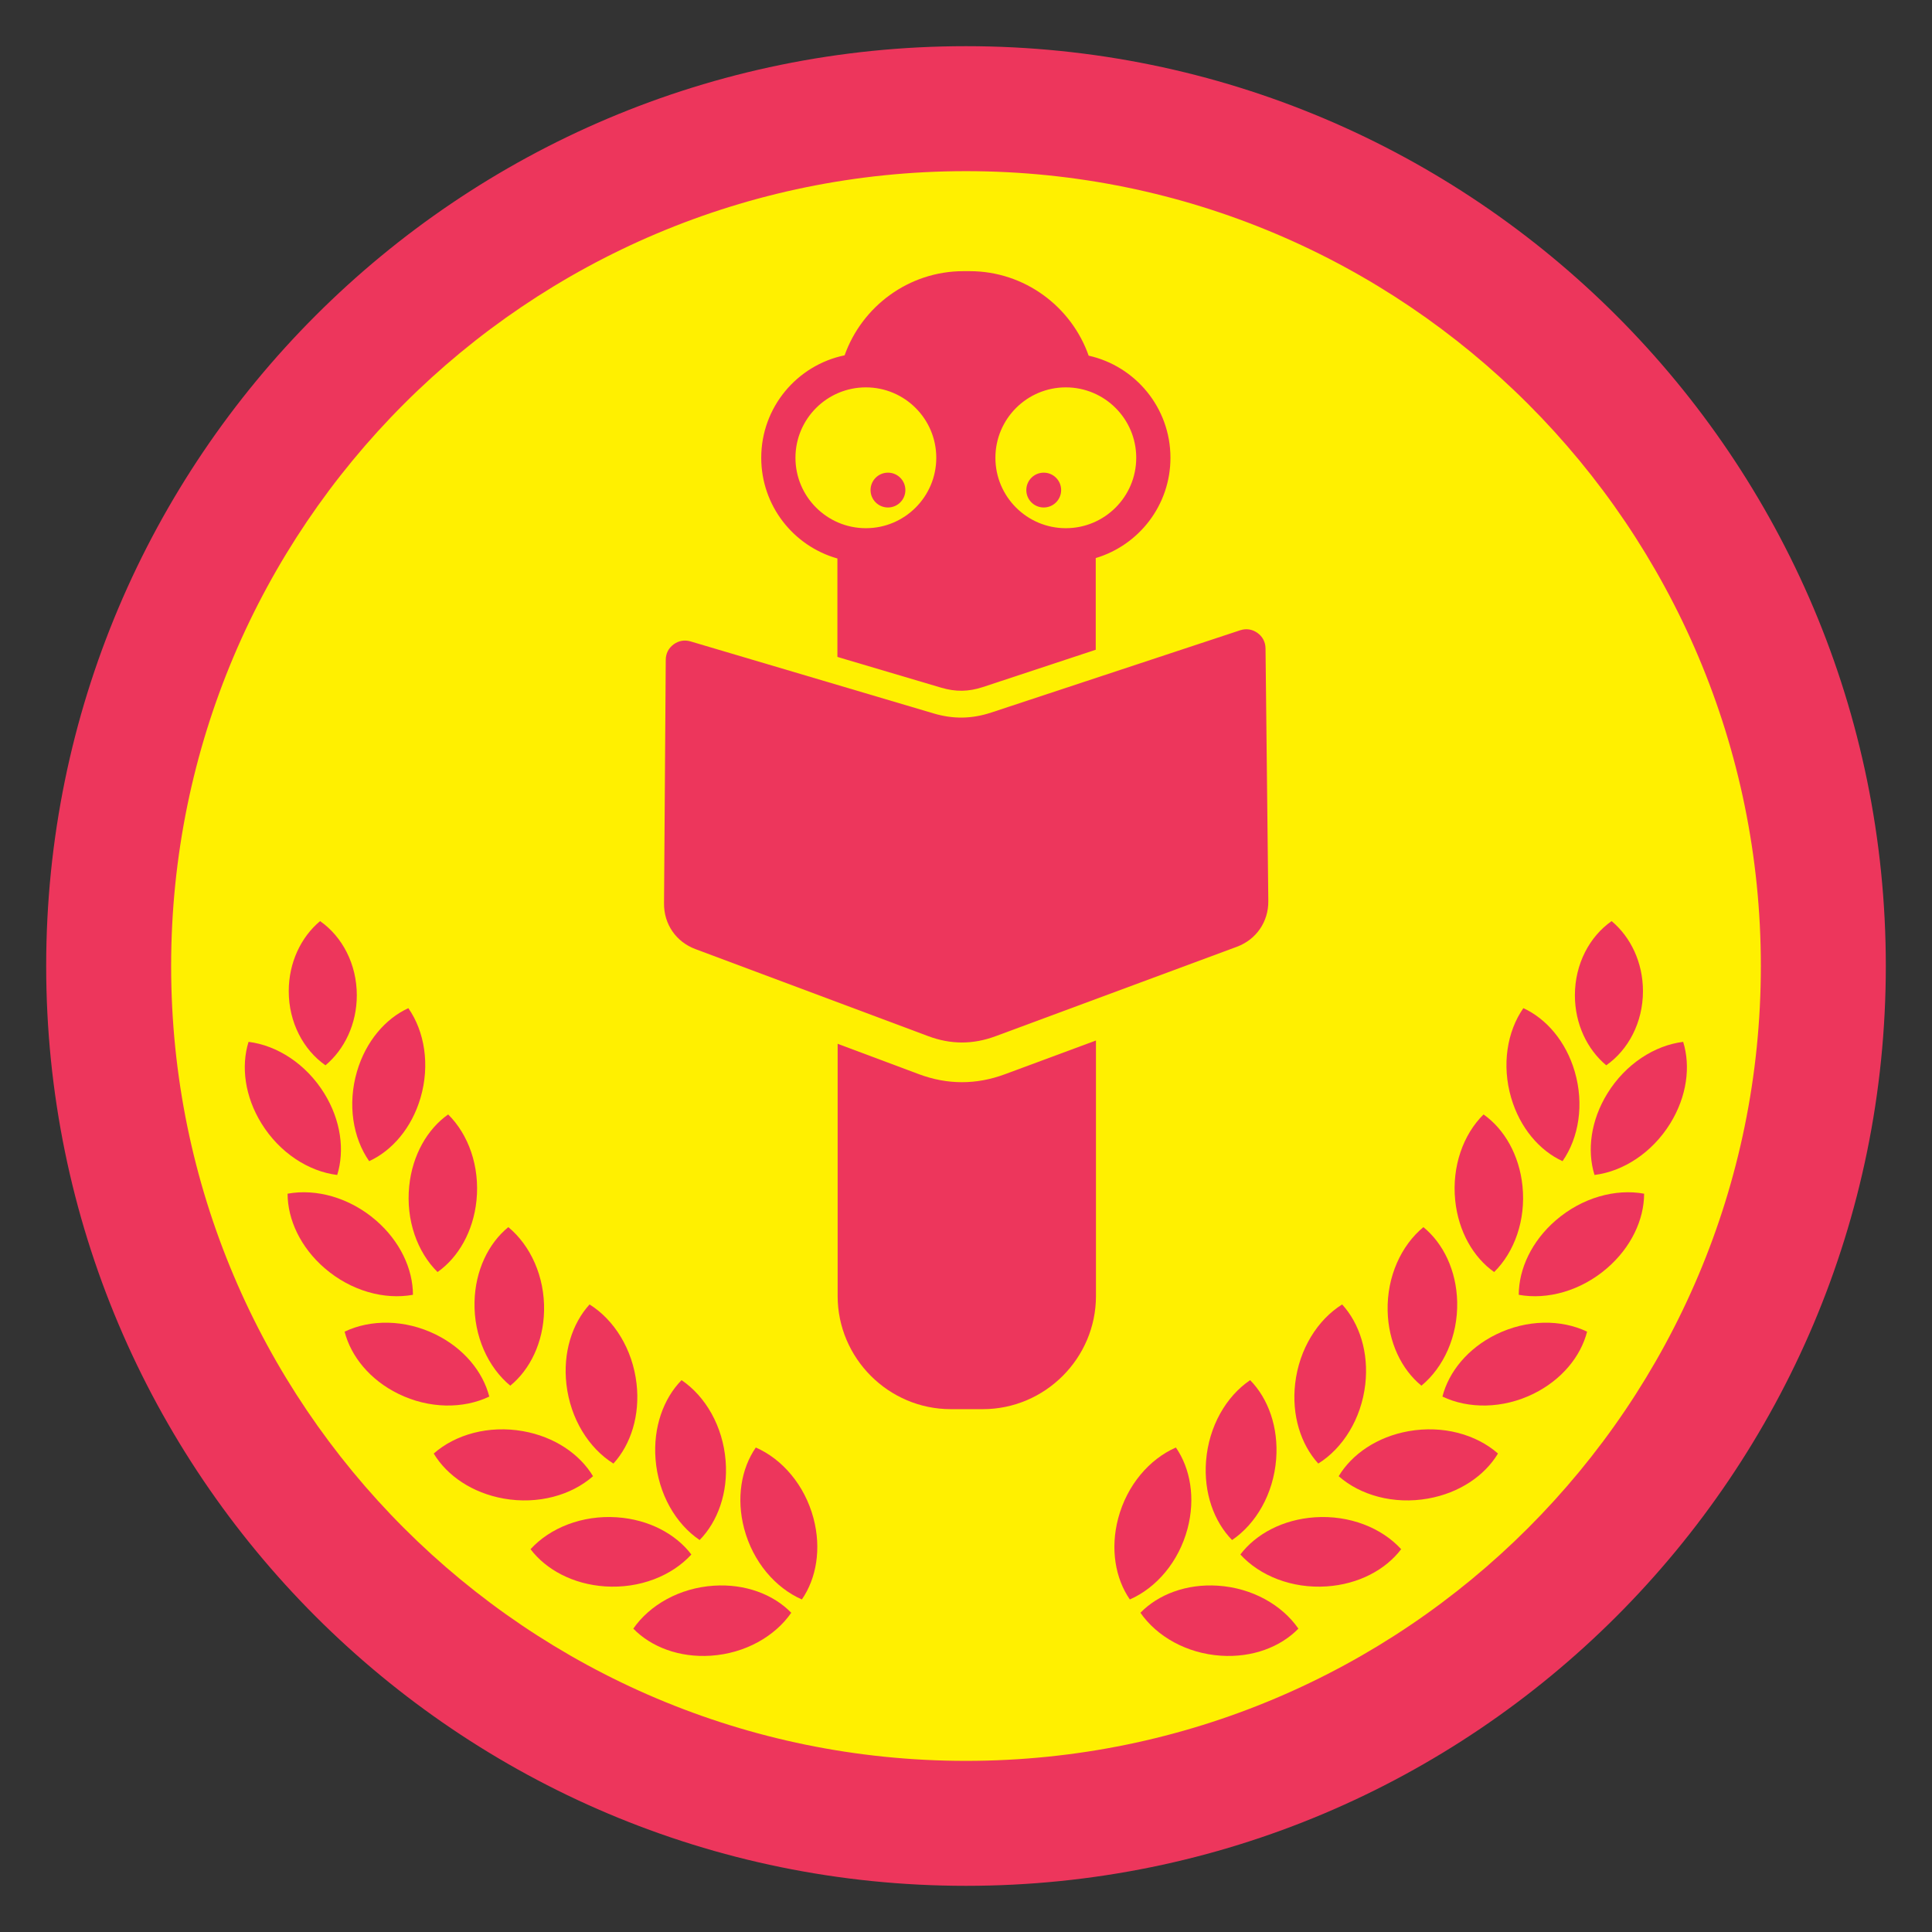 <?xml version="1.0" encoding="UTF-8"?>
<!DOCTYPE svg PUBLIC "-//W3C//DTD SVG 1.1//EN" "http://www.w3.org/Graphics/SVG/1.1/DTD/svg11.dtd">
<!-- Creator: CorelDRAW (Versión de evaluación) -->
<svg xmlns="http://www.w3.org/2000/svg" xml:space="preserve" width="152.4mm" height="152.4mm" version="1.1" style="shape-rendering:geometricPrecision; text-rendering:geometricPrecision; image-rendering:optimizeQuality; fill-rule:evenodd; clip-rule:evenodd"
viewBox="0 0 15240 15240"
 xmlns:xlink="http://www.w3.org/1999/xlink"
 xmlns:xodm="http://www.corel.com/coreldraw/odm/2003">
 <rect x="0" y="0" width="15240" height="15240" fill="#333333" stroke="none"/>
 <defs>
  <style type="text/css">
   <![CDATA[
    .fil0 {fill:none}
    .fil2 {fill:#ED365C}
    .fil1 {fill:#FFF000}
   ]]>
  </style>
 </defs>
 <g id="Capa_x0020_1">
  <g id="_2695896823584">
   <rect class="fil0" x="-0" y="-0" width="15240" height="15240"/>
   <ellipse id="contour" class="fil1" cx="7620.01" cy="7620" rx="7200.69" ry="7200.73"/>
   <path id="contour_1" class="fil2" d="M7620.01 364.25c4007.22,0 7255.71,3248.52 7255.71,7255.75 0,4007.22 -3248.49,7255.74 -7255.71,7255.74 -4007.22,0 -7255.7,-3248.52 -7255.7,-7255.74 0,-4007.23 3248.48,-7255.75 7255.7,-7255.75zm-0.06 985.8c3462.82,0 6270.01,2807.18 6270.01,6270 0,3462.82 -2807.19,6270.01 -6270.01,6270.01 -3462.82,0 -6270,-2807.19 -6270,-6270.01 0,-3462.82 2807.18,-6270 6270,-6270z"/>
   <path class="fil2" d="M7599.84 2139l49.46 0c432.13,0 802.08,279.43 938.27,666.51 369.11,82.24 645.21,411.73 645.21,805.56 0,373.68 -248.58,689.44 -589.33,791.01l0 1195.91c1.14,18.3 1.78,36.74 1.78,55.31l0 4569.62c0,491.07 -401.78,892.85 -892.85,892.85l-252.06 0c-491.07,0 -892.85,-401.78 -892.85,-892.85l0 -3734.24c-1.13,-19.36 -1.78,-38.85 -1.78,-58.48l0 -2024.73c-346.66,-97.82 -600.86,-416.51 -600.86,-794.4 0,-398.26 282.33,-730.78 657.7,-808.28 136.96,-385.66 506.2,-663.79 937.31,-663.79zm-595.4 1589.43c75.86,0 137.36,61.5 137.36,137.36 0,75.86 -61.5,137.36 -137.36,137.36 -75.86,0 -137.36,-61.5 -137.36,-137.36 0,-75.86 61.5,-137.36 137.36,-137.36zm1228.73 0c-75.86,0 -137.36,61.5 -137.36,137.36 0,75.86 61.5,137.36 137.36,137.36 75.86,0 137.36,-61.5 137.36,-137.36 0,-75.86 -61.5,-137.36 -137.36,-137.36zm-381.16 -117.36c0,306.68 248.75,555.43 555.43,555.43 306.68,0 555.43,-248.75 555.43,-555.43 0,-306.68 -248.75,-555.43 -555.43,-555.43 -306.68,0 -555.43,248.75 -555.43,555.43zm-466.41 0c0,306.68 -248.75,555.43 -555.43,555.43 -306.68,0 -555.43,-248.75 -555.43,-555.43 0,-306.68 248.75,-555.43 555.43,-555.43 306.68,0 555.43,248.75 555.43,555.43z"/>
   <path class="fil1" d="M5507.38 4856.63l1917.07 568.01c113.99,33.77 216.2,32.18 329.08,-5.13l1962.49 -648.7c111.34,-36.8 230.45,-18.72 325.85,49.42 95.77,68.41 151.18,174.54 152.42,292.21l22 2093.84c2.66,253.16 -149.24,474.24 -386.62,562.23l-1902.99 705.42c-226.12,83.81 -453.56,83.5 -679.44,-0.97l-1835.86 -686.52c-235.8,-88.18 -386.73,-307.5 -385.04,-559.29l13.6 -2024.06c0.78,-115.98 54.1,-220.85 147.26,-289.89 93.11,-69.01 209.04,-89.5 320.18,-56.57z"/>
   <path class="fil2" d="M5447.26 5059.55l1917.07 568.01c155.57,46.09 301.56,43.82 455.62,-7.1l1962.49 -648.7c47.67,-15.76 95.56,-8.49 136.41,20.69 40.85,29.18 63.26,72.13 63.81,122.33l22 1992.24c1.81,163.89 -94.87,304.48 -248.55,361.45l-1902.99 705.42c-178.58,66.2 -353.36,65.95 -531.75,-0.76l-1835.86 -686.52c-152.66,-57.09 -248.69,-196.58 -247.54,-359.56l13.6 -1922.46c0.35,-49.48 21.9,-91.9 61.65,-121.36 39.75,-29.46 86.6,-37.74 134.04,-23.68z"/>
   <g>
    <path class="fil2" d="M2567.34 8403.34c-173.9,-121.49 -289.68,-338.01 -289.68,-584.92 0,-226.24 97.2,-426.98 247.24,-552.47 173.9,121.49 289.68,338.01 289.68,584.92 0,226.24 -97.2,426.98 -247.24,552.47z"/>
    <path class="fil2" d="M2912.05 9159.47c-128.25,-183.65 -171.97,-448.22 -96.11,-707.25 69.52,-237.35 223.75,-416.53 405.17,-499.69 128.25,183.65 171.97,448.22 96.11,707.25 -69.52,237.35 -223.75,416.53 -405.17,499.69z"/>
    <path class="fil2" d="M2659.85 9268.38c-225.1,-27.82 -453.87,-174.07 -597.49,-406.59 -131.6,-213.06 -162.04,-450.5 -101.79,-643.39 225.11,27.82 453.87,174.07 597.49,406.59 131.6,213.06 162.05,450.5 101.79,643.39z"/>
    <path class="fil2" d="M3451.49 10034.09c-159.62,-157.17 -250.88,-409.31 -223.56,-677.84 25.04,-246.04 143.98,-450.36 307.18,-565.23 159.61,157.16 250.87,409.31 223.55,677.83 -25.03,246.05 -143.97,450.37 -307.17,565.24z"/>
    <path class="fil2" d="M3257.44 10213.61c-224.66,41.27 -488.6,-30.13 -696.81,-210.12 -190.78,-164.93 -291.75,-383.84 -292.13,-587.35 224.65,-41.27 488.6,30.13 696.81,210.13 190.78,164.93 291.75,383.84 292.13,587.34z"/>
    <path class="fil2" d="M4025.23 10930.55c-174.96,-144.57 -288.14,-389.63 -282.1,-660.53 5.54,-248.23 109.9,-462.18 266.5,-590.14 174.96,144.57 288.13,389.63 282.09,660.53 -5.53,248.23 -109.9,462.18 -266.49,590.14z"/>
    <path class="fil2" d="M3859.47 11016.43c-204.76,97.9 -474.7,97.45 -717.91,-22.01 -222.86,-109.47 -373.03,-294.17 -423.23,-490.06 204.76,-97.9 474.7,-97.45 717.91,22.01 222.86,109.46 373.03,294.16 423.23,490.06z"/>
    <path class="fil2" d="M4838.78 11544.87c-193.26,-120.8 -339.2,-351.31 -370.64,-624.51 -28.81,-250.33 45,-480.06 182.42,-630.66 193.26,120.8 339.19,351.31 370.64,624.51 28.8,250.33 -45.01,480.06 -182.42,630.66z"/>
    <path class="fil2" d="M4677.86 11644.6c-171.06,150.61 -433.69,224.48 -704.46,176.43 -248.1,-44.04 -447.1,-180.5 -552.09,-355.26 171.06,-150.61 433.69,-224.48 704.46,-176.43 248.11,44.03 447.11,180.5 552.09,355.26z"/>
    <path class="fil2" d="M5518.82 12148.04c-188.74,-127.74 -326.22,-363.39 -347.72,-637.56 -19.7,-251.21 62.4,-478.1 205.19,-623.62 188.75,127.74 326.22,363.39 347.72,637.56 19.7,251.21 -62.4,478.1 -205.19,623.62z"/>
    <path class="fil2" d="M5453.48 12262.25c-153.77,168.21 -406.88,270.05 -681.26,251.54 -251.41,-16.95 -463.99,-131.1 -587.25,-293.49 153.77,-168.22 406.87,-270.05 681.25,-251.55 251.42,16.96 464,131.11 587.26,293.5z"/>
    <path class="fil2" d="M6325.28 12616.75c-208.36,-91.01 -385.34,-295.61 -454.99,-557.78 -63.81,-240.22 -23.13,-474.6 91.68,-640.62 208.36,91.01 385.34,295.61 454.99,557.78 63.81,240.22 23.13,474.6 -91.68,640.62z"/>
    <path class="fil2" d="M6241.67 12721.77c-129.51,186.88 -364.42,321.04 -635.1,338.78 -248.02,16.26 -470.14,-68.89 -610.88,-213.58 129.5,-186.88 364.42,-321.05 635.1,-338.79 248.02,-16.25 470.14,68.9 610.88,213.59z"/>
   </g>
   <g>
    <path class="fil2" d="M12670.32 8403.34c173.9,-121.49 289.68,-338.01 289.68,-584.92 0,-226.24 -97.2,-426.98 -247.24,-552.47 -173.9,121.49 -289.68,338.01 -289.68,584.92 0,226.24 97.2,426.98 247.24,552.47z"/>
    <path class="fil2" d="M12325.61 9159.47c128.25,-183.65 171.97,-448.22 96.11,-707.25 -69.52,-237.35 -223.75,-416.53 -405.17,-499.69 -128.25,183.65 -171.97,448.22 -96.11,707.25 69.52,237.35 223.75,416.53 405.17,499.69z"/>
    <path class="fil2" d="M12577.81 9268.38c225.1,-27.82 453.87,-174.07 597.49,-406.59 131.6,-213.06 162.04,-450.5 101.79,-643.39 -225.11,27.82 -453.87,174.07 -597.49,406.59 -131.6,213.06 -162.05,450.5 -101.79,643.39z"/>
    <path class="fil2" d="M11786.17 10034.09c159.62,-157.17 250.88,-409.31 223.56,-677.84 -25.04,-246.04 -143.98,-450.36 -307.18,-565.23 -159.61,157.16 -250.87,409.31 -223.55,677.83 25.03,246.05 143.97,450.37 307.17,565.24z"/>
    <path class="fil2" d="M11980.22 10213.61c224.66,41.27 488.6,-30.13 696.81,-210.12 190.78,-164.93 291.75,-383.84 292.13,-587.35 -224.65,-41.27 -488.6,30.13 -696.81,210.13 -190.78,164.93 -291.75,383.84 -292.13,587.34z"/>
    <path class="fil2" d="M11212.43 10930.55c174.96,-144.57 288.14,-389.63 282.1,-660.53 -5.54,-248.23 -109.9,-462.18 -266.5,-590.14 -174.96,144.57 -288.13,389.63 -282.09,660.53 5.53,248.23 109.9,462.18 266.49,590.14z"/>
    <path class="fil2" d="M11378.19 11016.43c204.76,97.9 474.7,97.45 717.91,-22.01 222.86,-109.47 373.03,-294.17 423.23,-490.06 -204.76,-97.9 -474.7,-97.45 -717.91,22.01 -222.86,109.46 -373.03,294.16 -423.23,490.06z"/>
    <path class="fil2" d="M10398.88 11544.87c193.26,-120.8 339.2,-351.31 370.64,-624.51 28.81,-250.33 -45,-480.06 -182.42,-630.66 -193.26,120.8 -339.19,351.31 -370.64,624.51 -28.8,250.33 45.01,480.06 182.42,630.66z"/>
    <path class="fil2" d="M10559.8 11644.6c171.06,150.61 433.69,224.48 704.46,176.43 248.1,-44.04 447.1,-180.5 552.09,-355.26 -171.06,-150.61 -433.69,-224.48 -704.46,-176.43 -248.11,44.03 -447.11,180.5 -552.09,355.26z"/>
    <path class="fil2" d="M9718.84 12148.04c188.74,-127.74 326.22,-363.39 347.72,-637.56 19.7,-251.21 -62.4,-478.1 -205.19,-623.62 -188.75,127.74 -326.22,363.39 -347.72,637.56 -19.7,251.21 62.4,478.1 205.19,623.62z"/>
    <path class="fil2" d="M9784.18 12262.25c153.77,168.21 406.88,270.05 681.26,251.54 251.41,-16.95 463.99,-131.1 587.25,-293.49 -153.77,-168.22 -406.87,-270.05 -681.25,-251.55 -251.42,16.96 -464,131.11 -587.26,293.5z"/>
    <path class="fil2" d="M8912.38 12616.75c208.36,-91.01 385.34,-295.61 454.99,-557.78 63.81,-240.22 23.13,-474.6 -91.68,-640.62 -208.36,91.01 -385.34,295.61 -454.99,557.78 -63.81,240.22 -23.13,474.6 91.68,640.62z"/>
    <path class="fil2" d="M8995.99 12721.77c129.51,186.88 364.42,321.04 635.1,338.78 248.02,16.26 470.14,-68.89 610.88,-213.58 -129.5,-186.88 -364.42,-321.05 -635.1,-338.79 -248.02,-16.25 -470.14,68.9 -610.88,213.59z"/>
   </g>
  </g>
 </g>
</svg>
